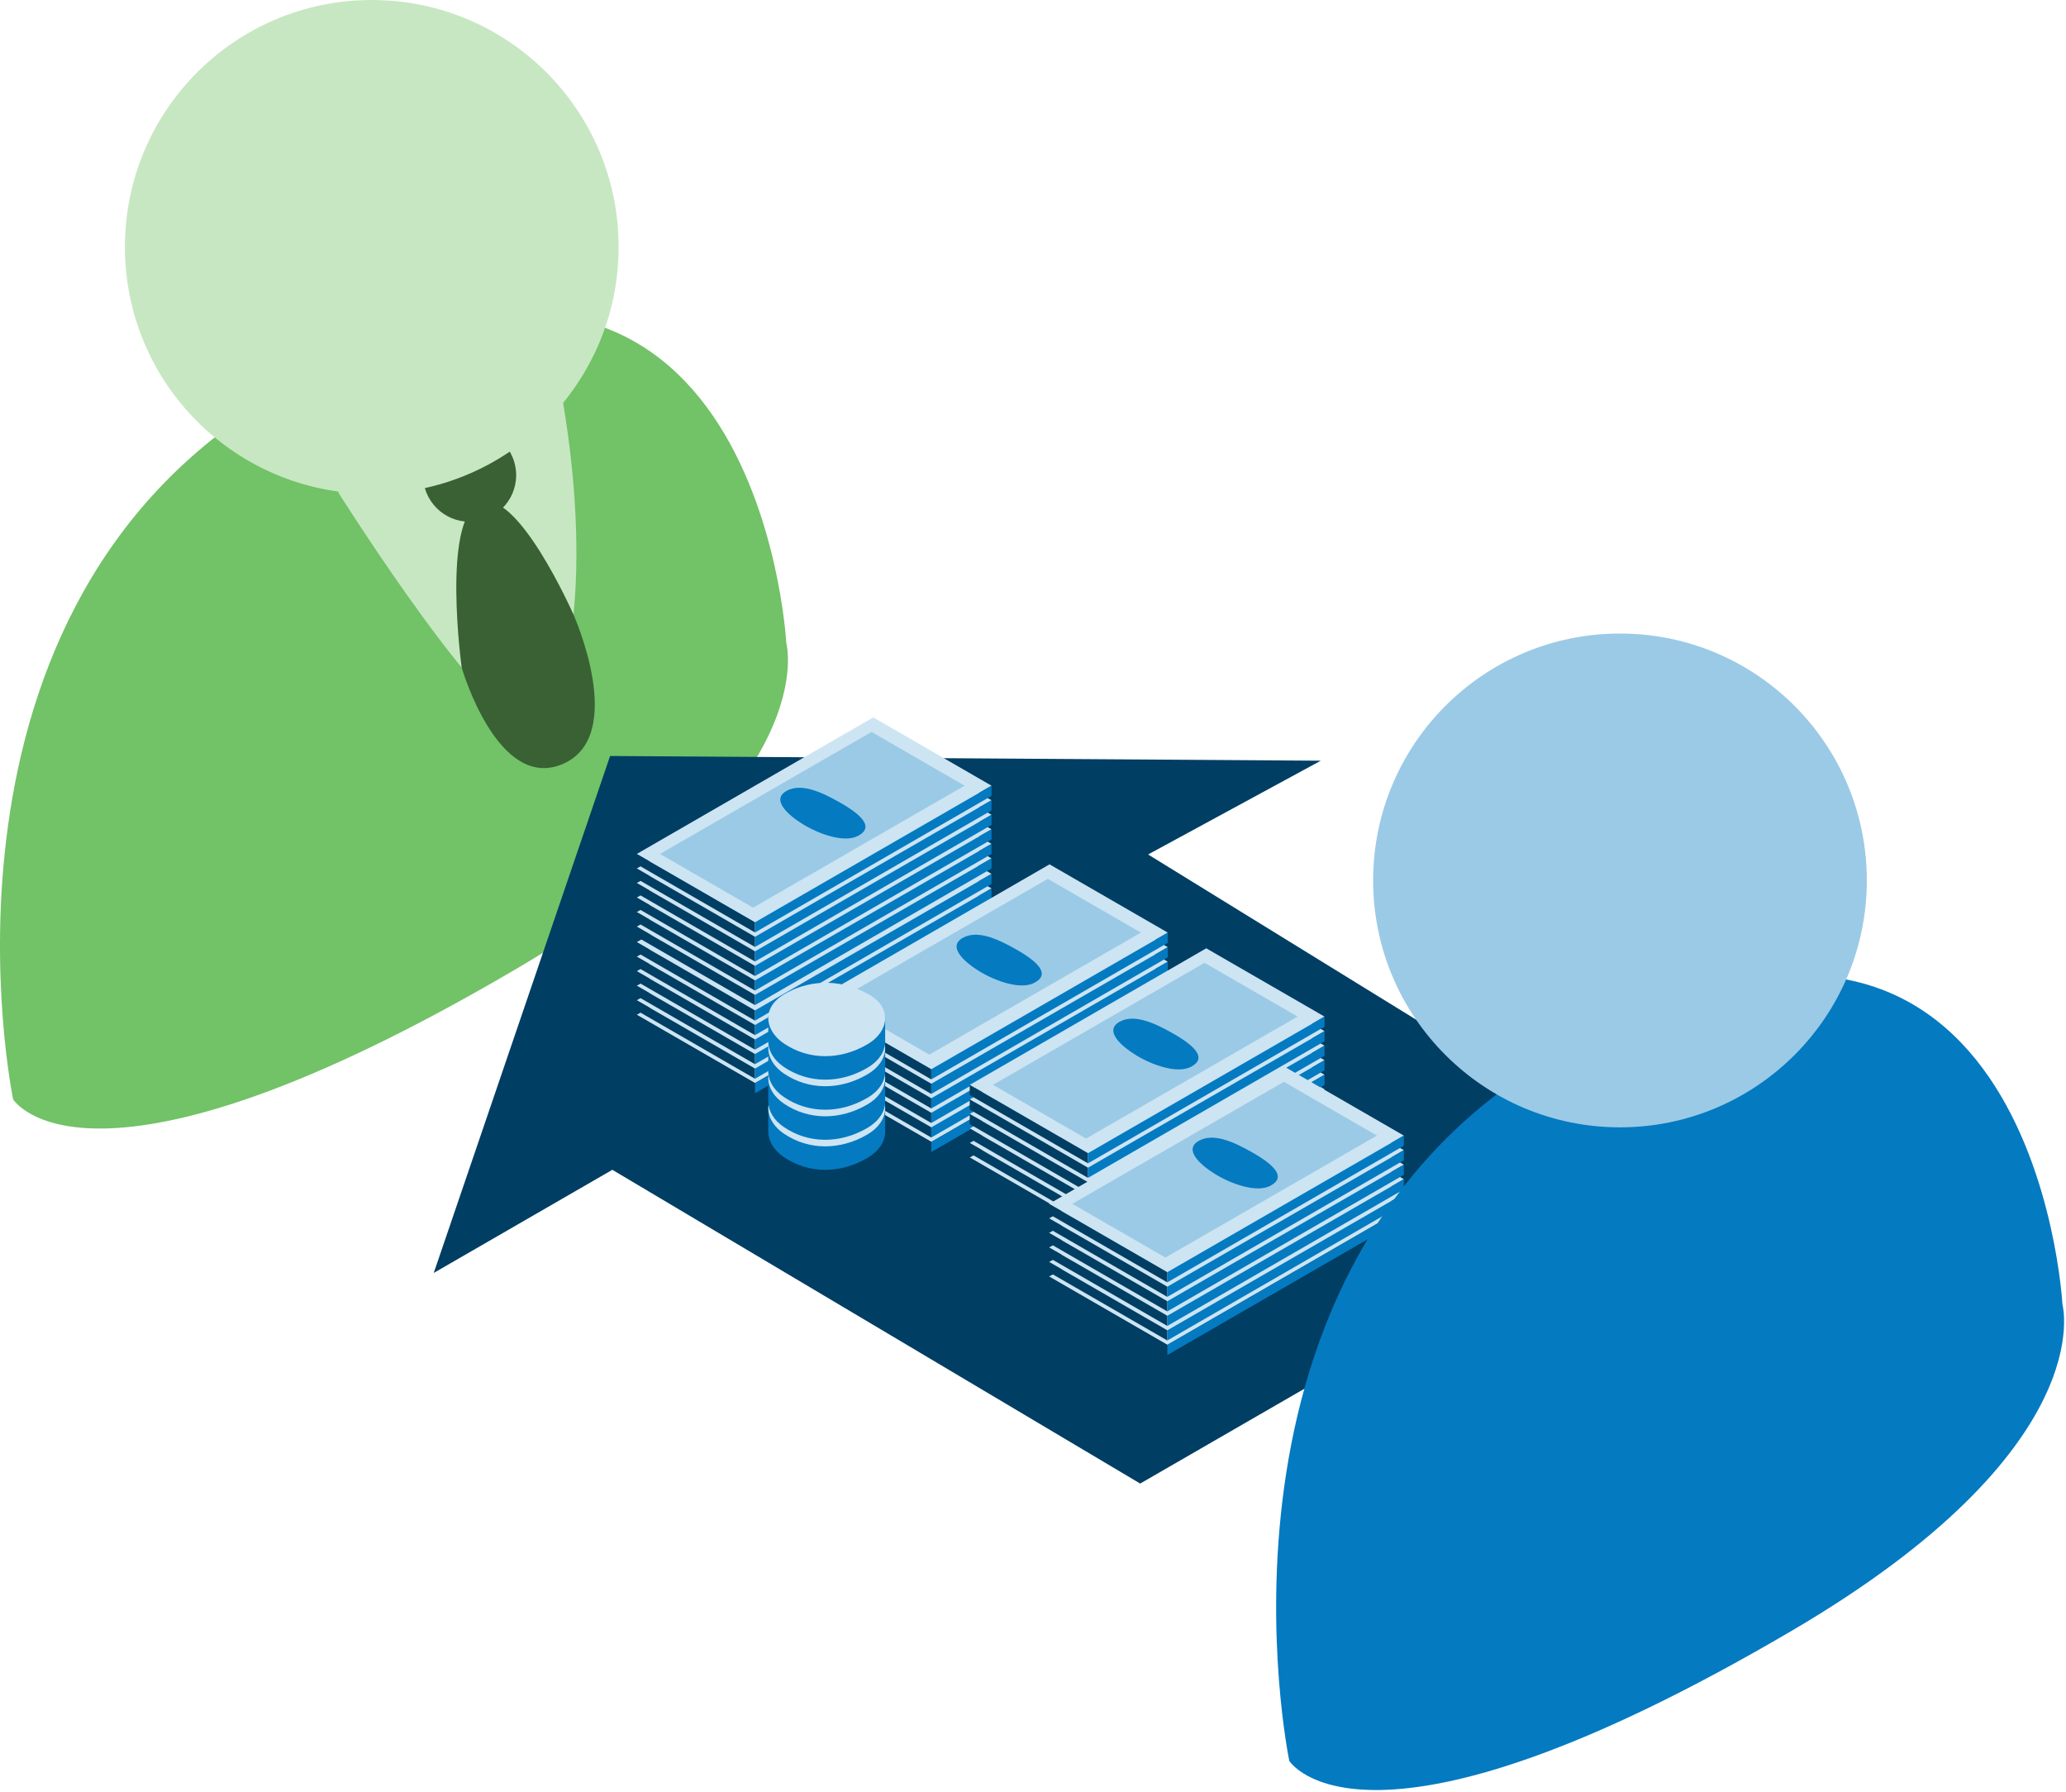<?xml version="1.0" encoding="UTF-8"?>
<svg xmlns="http://www.w3.org/2000/svg" width="301" height="261" viewBox="0 0 301 261" fill="none">
  <path d="M1.916 160.139C1.916 160.139 12.773 177.782 75.2 141.14C120.363 114.631 114.556 93.641 114.556 93.641C114.556 93.641 110.485 17.643 41.272 56.999C-13.161 87.952 1.916 160.139 1.916 160.139Z" fill="#72C267"></path>
  <path d="M49.415 71.928C49.415 71.928 72.486 108.57 77.914 105.856C82.291 103.668 86.621 85.576 81.986 58.357C77.35 31.137 40.298 54.28 49.415 71.928Z" fill="#C7E7C2"></path>
  <path d="M67.266 97.243C67.266 97.243 64.343 76 69.772 73.286C75.2 70.571 83.552 89.521 83.552 89.521C83.552 89.521 91.486 107.213 81.986 111.285C72.486 115.356 67.266 97.243 67.266 97.243Z" fill="#396134"></path>
  <path d="M75.2 69.214C75.2 72.961 72.161 76 68.415 76C64.668 76 61.629 72.961 61.629 69.214C61.629 65.467 64.668 62.429 68.415 62.429C72.161 62.429 75.2 65.467 75.2 69.214Z" fill="#396134"></path>
  <path d="M90.128 35.964C90.128 55.827 74.027 71.928 54.165 71.928C34.302 71.928 18.201 55.827 18.201 35.964C18.201 16.102 34.302 0.001 54.165 0.001C74.027 0.001 90.128 16.102 90.128 35.964Z" fill="#C7E7C2"></path>
  <path d="M89.213 170.397L166.116 216.099L243.482 171.433L167.268 124.464L192.427 110.806L88.886 110.121L63.194 185.419L89.213 170.397Z" fill="#003E63"></path>
  <path d="M92.765 147.821L109.995 157.769L144.456 137.873L127.224 127.926L92.765 147.821Z" fill="#CDE4F3"></path>
  <path d="M96.158 147.813L109.716 155.641L140.534 137.87L126.977 130.042L96.158 147.813Z" fill="#9BCAE6"></path>
  <path d="M92.765 149.301L109.995 159.249V157.768L92.765 147.82V149.301Z" fill="#003E63"></path>
  <path d="M144.456 137.873V139.354L109.996 159.249V157.768L144.456 137.873Z" fill="#047AC1"></path>
  <path d="M114.669 138.591C112.27 139.848 114.733 142.115 117.022 143.513C119.313 144.91 122.988 146.246 125.012 145.181C127.353 143.947 125.61 142.183 122.462 140.373C119.313 138.561 116.64 137.56 114.669 138.591Z" fill="#047AC1"></path>
  <path d="M92.765 145.704L109.995 155.651L144.456 135.756L127.224 125.809L92.765 145.704Z" fill="#CDE4F3"></path>
  <path d="M96.158 145.696L109.716 153.524L140.534 135.753L126.977 127.925L96.158 145.696Z" fill="#9BCAE6"></path>
  <path d="M92.765 147.184L109.995 157.131V155.651L92.765 145.703V147.184Z" fill="#003E63"></path>
  <path d="M144.456 135.756V137.236L109.996 157.132V155.651L144.456 135.756Z" fill="#047AC1"></path>
  <path d="M114.669 136.474C112.27 137.73 114.733 139.998 117.022 141.396C119.313 142.792 122.988 144.129 125.012 143.064C127.353 141.83 125.61 140.066 122.462 138.256C119.313 136.444 116.64 135.442 114.669 136.474Z" fill="#047AC1"></path>
  <path d="M92.765 143.587L109.995 153.534L144.456 133.639L127.224 123.691L92.765 143.587Z" fill="#CDE4F3"></path>
  <path d="M96.158 143.579L109.716 151.407L140.534 133.635L126.977 125.808L96.158 143.579Z" fill="#9BCAE6"></path>
  <path d="M92.765 145.068L109.995 155.015V153.535L92.765 143.587V145.068Z" fill="#003E63"></path>
  <path d="M144.456 133.639V135.119L109.996 155.015V153.534L144.456 133.639Z" fill="#047AC1"></path>
  <path d="M114.669 134.357C112.27 135.613 114.733 137.881 117.022 139.279C119.313 140.675 122.988 142.012 125.012 140.947C127.353 139.713 125.61 137.949 122.462 136.138C119.313 134.327 116.64 133.325 114.669 134.357Z" fill="#047AC1"></path>
  <path d="M92.765 141.469L109.995 151.417L144.456 131.522L127.224 121.574L92.765 141.469Z" fill="#CDE4F3"></path>
  <path d="M96.158 141.463L109.716 149.291L140.534 131.519L126.977 123.691L96.158 141.463Z" fill="#9BCAE6"></path>
  <path d="M92.765 142.95L109.995 152.898V151.417L92.765 141.47V142.95Z" fill="#003E63"></path>
  <path d="M144.456 131.522V133.003L109.996 152.898V151.418L144.456 131.522Z" fill="#047AC1"></path>
  <path d="M114.669 132.241C112.27 133.498 114.733 135.766 117.022 137.164C119.313 138.56 122.988 139.897 125.012 138.831C127.353 137.598 125.61 135.834 122.462 134.023C119.313 132.211 116.64 131.21 114.669 132.241Z" fill="#047AC1"></path>
  <path d="M92.765 139.353L109.995 149.301L144.456 129.406L127.224 119.458L92.765 139.353Z" fill="#CDE4F3"></path>
  <path d="M96.158 139.346L109.716 147.173L140.534 129.402L126.977 121.574L96.158 139.346Z" fill="#9BCAE6"></path>
  <path d="M92.765 140.833L109.995 150.781V149.3L92.765 139.353V140.833Z" fill="#003E63"></path>
  <path d="M144.456 129.405V130.886L109.996 150.781V149.301L144.456 129.405Z" fill="#047AC1"></path>
  <path d="M114.669 130.124C112.27 131.381 114.733 133.649 117.022 135.046C119.313 136.443 122.988 137.78 125.012 136.714C127.353 135.481 125.61 133.716 122.462 131.906C119.313 130.094 116.64 129.093 114.669 130.124Z" fill="#047AC1"></path>
  <path d="M92.765 137.236L109.995 147.184L144.456 127.288L127.224 117.341L92.765 137.236Z" fill="#CDE4F3"></path>
  <path d="M96.158 137.228L109.716 145.056L140.534 127.285L126.977 119.457L96.158 137.228Z" fill="#9BCAE6"></path>
  <path d="M92.765 138.717L109.995 148.665V147.184L92.765 137.236V138.717Z" fill="#003E63"></path>
  <path d="M144.456 127.288V128.769L109.996 148.664V147.183L144.456 127.288Z" fill="#047AC1"></path>
  <path d="M114.669 128.007C112.27 129.264 114.733 131.531 117.022 132.929C119.313 134.326 122.988 135.662 125.012 134.597C127.353 133.363 125.61 131.599 122.462 129.789C119.313 127.977 116.64 126.976 114.669 128.007Z" fill="#047AC1"></path>
  <path d="M118.449 156.383L135.679 166.33L170.14 146.435L152.909 136.487L118.449 156.383Z" fill="#CDE4F3"></path>
  <path d="M121.843 156.375L135.4 164.203L166.219 146.431L152.661 138.604L121.843 156.375Z" fill="#9BCAE6"></path>
  <path d="M118.449 157.862L135.679 167.81V166.329L118.449 156.382V157.862Z" fill="#003E63"></path>
  <path d="M170.14 146.435V147.915L135.681 167.81V166.33L170.14 146.435Z" fill="#047AC1"></path>
  <path d="M140.354 147.152C137.954 148.409 140.417 150.677 142.707 152.075C144.998 153.471 148.673 154.808 150.696 153.743C153.037 152.509 151.295 150.745 148.146 148.934C144.998 147.123 142.324 146.121 140.354 147.152Z" fill="#047AC1"></path>
  <path d="M118.449 154.265L135.679 164.213L170.14 144.318L152.909 134.37L118.449 154.265Z" fill="#CDE4F3"></path>
  <path d="M121.843 154.258L135.4 162.085L166.219 144.314L152.661 136.486L121.843 154.258Z" fill="#9BCAE6"></path>
  <path d="M118.449 155.745L135.679 165.693V164.212L118.449 154.265V155.745Z" fill="#003E63"></path>
  <path d="M170.14 144.317V145.798L135.681 165.693V164.213L170.14 144.317Z" fill="#047AC1"></path>
  <path d="M140.354 145.036C137.954 146.293 140.417 148.561 142.707 149.958C144.998 151.355 148.673 152.692 150.696 151.626C153.037 150.393 151.295 148.628 148.146 146.818C144.998 145.006 142.324 144.005 140.354 145.036Z" fill="#047AC1"></path>
  <path d="M118.449 152.148L135.679 162.096L170.14 142.201L152.909 132.253L118.449 152.148Z" fill="#CDE4F3"></path>
  <path d="M121.843 152.141L135.4 159.968L166.219 142.197L152.661 134.369L121.843 152.141Z" fill="#9BCAE6"></path>
  <path d="M118.449 153.629L135.679 163.577V162.096L118.449 152.148V153.629Z" fill="#003E63"></path>
  <path d="M170.14 142.2V143.681L135.681 163.576V162.095L170.14 142.2Z" fill="#047AC1"></path>
  <path d="M140.354 142.919C137.954 144.176 140.417 146.443 142.707 147.841C144.998 149.238 148.673 150.574 150.696 149.509C153.037 148.276 151.295 146.511 148.146 144.701C144.998 142.889 142.324 141.888 140.354 142.919Z" fill="#047AC1"></path>
  <path d="M118.449 150.032L135.679 159.98L170.14 140.084L152.909 130.137L118.449 150.032Z" fill="#CDE4F3"></path>
  <path d="M121.843 150.023L135.4 157.851L166.219 140.08L152.661 132.252L121.843 150.023Z" fill="#9BCAE6"></path>
  <path d="M118.449 151.512L135.679 161.459V159.979L118.449 150.031V151.512Z" fill="#003E63"></path>
  <path d="M170.14 140.084V141.565L135.681 161.46V159.979L170.14 140.084Z" fill="#047AC1"></path>
  <path d="M140.354 140.802C137.954 142.059 140.417 144.326 142.707 145.724C144.998 147.121 148.673 148.457 150.696 147.392C153.037 146.158 151.295 144.394 148.146 142.584C144.998 140.772 142.324 139.77 140.354 140.802Z" fill="#047AC1"></path>
  <path d="M118.449 147.915L135.679 157.862L170.14 137.967L152.909 128.02L118.449 147.915Z" fill="#CDE4F3"></path>
  <path d="M121.843 147.907L135.4 155.735L166.219 137.964L152.661 130.136L121.843 147.907Z" fill="#9BCAE6"></path>
  <path d="M118.449 149.395L135.679 159.342V157.862L118.449 147.914V149.395Z" fill="#003E63"></path>
  <path d="M170.14 137.967V139.447L135.681 159.343V157.862L170.14 137.967Z" fill="#047AC1"></path>
  <path d="M140.354 138.685C137.954 139.943 140.417 142.209 142.707 143.607C144.998 145.003 148.673 146.34 150.696 145.276C153.037 144.041 151.295 142.278 148.146 140.468C144.998 138.655 142.324 137.653 140.354 138.685Z" fill="#047AC1"></path>
  <path d="M118.449 145.798L135.679 155.745L170.14 135.85L152.909 125.902L118.449 145.798Z" fill="#CDE4F3"></path>
  <path d="M121.843 145.79L135.4 153.618L166.219 135.846L152.661 128.019L121.843 145.79Z" fill="#9BCAE6"></path>
  <path d="M118.449 147.277L135.679 157.225V155.745L118.449 145.797V147.277Z" fill="#003E63"></path>
  <path d="M170.14 135.85V137.33L135.681 157.225V155.745L170.14 135.85Z" fill="#047AC1"></path>
  <path d="M140.354 136.568C137.954 137.825 140.417 140.093 142.707 141.491C144.998 142.887 148.673 144.224 150.696 143.159C153.037 141.925 151.295 140.161 148.146 138.35C144.998 136.539 142.324 135.537 140.354 136.568Z" fill="#047AC1"></path>
  <path d="M141.28 168.611L158.51 178.559L192.971 158.663L175.74 148.716L141.28 168.611Z" fill="#CDE4F3"></path>
  <path d="M144.673 168.603L158.23 176.431L189.049 158.66L175.491 150.832L144.673 168.603Z" fill="#9BCAE6"></path>
  <path d="M141.28 170.092L158.51 180.04V178.559L141.28 168.611V170.092Z" fill="#003E63"></path>
  <path d="M192.971 158.663V160.144L158.512 180.039V178.558L192.971 158.663Z" fill="#047AC1"></path>
  <path d="M163.185 159.382C160.785 160.639 163.248 162.906 165.538 164.304C167.829 165.701 171.504 167.037 173.527 165.972C175.868 164.738 174.126 162.974 170.977 161.164C167.829 159.352 165.155 158.351 163.185 159.382Z" fill="#047AC1"></path>
  <path d="M141.28 166.494L158.51 176.441L192.971 156.546L175.74 146.599L141.28 166.494Z" fill="#CDE4F3"></path>
  <path d="M144.673 166.487L158.23 174.315L189.049 156.544L175.491 148.716L144.673 166.487Z" fill="#9BCAE6"></path>
  <path d="M141.28 167.975L158.51 177.922V176.442L141.28 166.494V167.975Z" fill="#003E63"></path>
  <path d="M192.971 156.547V158.027L158.512 177.923V176.442L192.971 156.547Z" fill="#047AC1"></path>
  <path d="M163.185 157.265C160.785 158.521 163.248 160.789 165.538 162.187C167.829 163.583 171.504 164.92 173.527 163.855C175.868 162.621 174.126 160.857 170.977 159.047C167.829 157.235 165.155 156.233 163.185 157.265Z" fill="#047AC1"></path>
  <path d="M141.28 164.378L158.51 174.325L192.971 154.43L175.74 144.482L141.28 164.378Z" fill="#CDE4F3"></path>
  <path d="M144.673 164.37L158.23 172.198L189.049 154.426L175.491 146.599L144.673 164.37Z" fill="#9BCAE6"></path>
  <path d="M141.28 165.858L158.51 175.805V174.325L141.28 164.377V165.858Z" fill="#003E63"></path>
  <path d="M192.971 154.43V155.91L158.512 175.806V174.325L192.971 154.43Z" fill="#047AC1"></path>
  <path d="M163.185 155.148C160.785 156.404 163.248 158.672 165.538 160.07C167.829 161.466 171.504 162.803 173.527 161.738C175.868 160.504 174.126 158.74 170.977 156.929C167.829 155.118 165.155 154.116 163.185 155.148Z" fill="#047AC1"></path>
  <path d="M141.28 162.26L158.51 172.208L192.971 152.313L175.74 142.365L141.28 162.26Z" fill="#CDE4F3"></path>
  <path d="M144.673 162.253L158.23 170.081L189.049 152.309L175.491 144.481L144.673 162.253Z" fill="#9BCAE6"></path>
  <path d="M141.28 163.74L158.51 173.688V172.207L141.28 162.26V163.74Z" fill="#003E63"></path>
  <path d="M192.971 152.312V153.793L158.512 173.688V172.208L192.971 152.312Z" fill="#047AC1"></path>
  <path d="M163.185 153.03C160.785 154.287 163.248 156.555 165.538 157.953C167.829 159.349 171.504 160.686 173.527 159.62C175.868 158.387 174.126 156.623 170.977 154.812C167.829 153 165.155 151.999 163.185 153.03Z" fill="#047AC1"></path>
  <path d="M141.28 160.143L158.51 170.091L192.971 150.196L175.74 140.248L141.28 160.143Z" fill="#CDE4F3"></path>
  <path d="M144.673 160.136L158.23 167.963L189.049 150.192L175.491 142.364L144.673 160.136Z" fill="#9BCAE6"></path>
  <path d="M141.28 161.624L158.51 171.572V170.091L141.28 160.144V161.624Z" fill="#003E63"></path>
  <path d="M192.971 150.195V151.676L158.512 171.571V170.091L192.971 150.195Z" fill="#047AC1"></path>
  <path d="M163.185 150.915C160.785 152.172 163.248 154.44 165.538 155.837C167.829 157.234 171.504 158.571 173.527 157.505C175.868 156.272 174.126 154.507 170.977 152.697C167.829 150.885 165.155 149.884 163.185 150.915Z" fill="#047AC1"></path>
  <path d="M141.28 158.027L158.51 167.975L192.971 148.079L175.74 138.132L141.28 158.027Z" fill="#CDE4F3"></path>
  <path d="M144.673 158.019L158.23 165.847L189.049 148.076L175.491 140.248L144.673 158.019Z" fill="#9BCAE6"></path>
  <path d="M141.28 159.507L158.51 169.455V167.974L141.28 158.026V159.507Z" fill="#003E63"></path>
  <path d="M192.971 148.079V149.56L158.512 169.455V167.974L192.971 148.079Z" fill="#047AC1"></path>
  <path d="M163.185 148.798C160.785 150.055 163.248 152.322 165.538 153.72C167.829 155.117 171.504 156.453 173.527 155.388C175.868 154.154 174.126 152.39 170.977 150.58C167.829 148.768 165.155 147.767 163.185 148.798Z" fill="#047AC1"></path>
  <path d="M152.837 185.947L170.067 195.895L204.528 175.999L187.297 166.052L152.837 185.947Z" fill="#CDE4F3"></path>
  <path d="M156.23 185.939L169.788 193.767L200.607 175.996L187.049 168.168L156.23 185.939Z" fill="#9BCAE6"></path>
  <path d="M152.837 187.427L170.067 197.375V195.894L152.837 185.946V187.427Z" fill="#003E63"></path>
  <path d="M204.528 175.999V177.48L170.068 197.375V195.894L204.528 175.999Z" fill="#047AC1"></path>
  <path d="M174.741 176.718C172.342 177.975 174.805 180.242 177.095 181.64C179.385 183.037 183.06 184.373 185.084 183.308C187.425 182.074 185.682 180.31 182.534 178.5C179.385 176.688 176.712 175.686 174.741 176.718Z" fill="#047AC1"></path>
  <path d="M152.837 183.83L170.067 193.777L204.528 173.882L187.297 163.935L152.837 183.83Z" fill="#CDE4F3"></path>
  <path d="M156.23 183.822L169.788 191.65L200.607 173.879L187.049 166.051L156.23 183.822Z" fill="#9BCAE6"></path>
  <path d="M152.837 185.31L170.067 195.257V193.777L152.837 183.829V185.31Z" fill="#003E63"></path>
  <path d="M204.528 173.882V175.362L170.068 195.258V193.777L204.528 173.882Z" fill="#047AC1"></path>
  <path d="M174.741 174.601C172.342 175.857 174.805 178.125 177.095 179.523C179.385 180.919 183.06 182.256 185.084 181.191C187.425 179.957 185.682 178.193 182.534 176.383C179.385 174.571 176.712 173.569 174.741 174.601Z" fill="#047AC1"></path>
  <path d="M152.837 181.713L170.067 191.66L204.528 171.765L187.297 161.817L152.837 181.713Z" fill="#CDE4F3"></path>
  <path d="M156.23 181.705L169.788 189.533L200.607 171.761L187.049 163.934L156.23 181.705Z" fill="#9BCAE6"></path>
  <path d="M152.837 183.193L170.067 193.141V191.66L152.837 181.713V183.193Z" fill="#003E63"></path>
  <path d="M204.528 171.765V173.245L170.068 193.14V191.66L204.528 171.765Z" fill="#047AC1"></path>
  <path d="M174.741 172.483C172.342 173.74 174.805 176.008 177.095 177.406C179.385 178.802 183.06 180.139 185.084 179.074C187.425 177.84 185.682 176.076 182.534 174.265C179.385 172.454 176.712 171.452 174.741 172.483Z" fill="#047AC1"></path>
  <path d="M152.837 179.595L170.067 189.543L204.528 169.648L187.297 159.7L152.837 179.595Z" fill="#CDE4F3"></path>
  <path d="M156.23 179.589L169.788 187.417L200.607 169.645L187.049 161.817L156.23 179.589Z" fill="#9BCAE6"></path>
  <path d="M152.837 181.076L170.067 191.024V189.543L152.837 179.596V181.076Z" fill="#003E63"></path>
  <path d="M204.528 169.648V171.129L170.068 191.024V189.544L204.528 169.648Z" fill="#047AC1"></path>
  <path d="M174.741 170.366C172.342 171.623 174.805 173.891 177.095 175.289C179.385 176.685 183.06 178.022 185.084 176.956C187.425 175.723 185.682 173.959 182.534 172.148C179.385 170.336 176.712 169.335 174.741 170.366Z" fill="#047AC1"></path>
  <path d="M152.837 177.479L170.067 187.427L204.528 167.532L187.297 157.584L152.837 177.479Z" fill="#CDE4F3"></path>
  <path d="M156.23 177.472L169.788 185.299L200.607 167.528L187.049 159.7L156.23 177.472Z" fill="#9BCAE6"></path>
  <path d="M152.837 178.959L170.067 188.907V187.426L152.837 177.479V178.959Z" fill="#003E63"></path>
  <path d="M204.528 167.531V169.012L170.068 188.907V187.426L204.528 167.531Z" fill="#047AC1"></path>
  <path d="M174.741 168.249C172.342 169.506 174.805 171.774 177.095 173.171C179.385 174.568 183.06 175.905 185.084 174.839C187.425 173.606 185.682 171.841 182.534 170.031C179.385 168.219 176.712 167.218 174.741 168.249Z" fill="#047AC1"></path>
  <path d="M152.837 175.362L170.067 185.31L204.528 165.414L187.297 155.467L152.837 175.362Z" fill="#CDE4F3"></path>
  <path d="M156.23 175.354L169.788 183.182L200.607 165.411L187.049 157.583L156.23 175.354Z" fill="#9BCAE6"></path>
  <path d="M152.837 176.843L170.067 186.791V185.31L152.837 175.362V176.843Z" fill="#003E63"></path>
  <path d="M204.528 165.414V166.895L170.068 186.79V185.309L204.528 165.414Z" fill="#047AC1"></path>
  <path d="M174.741 166.132C172.342 167.389 174.805 169.656 177.095 171.054C179.385 172.451 183.06 173.787 185.084 172.722C187.425 171.488 185.682 169.724 182.534 167.914C179.385 166.102 176.712 165.101 174.741 166.132Z" fill="#047AC1"></path>
  <path d="M92.765 134.978L109.995 144.926L144.456 125.031L127.224 115.083L92.765 134.978Z" fill="#CDE4F3"></path>
  <path d="M96.158 134.971L109.716 142.798L140.534 125.027L126.977 117.199L96.158 134.971Z" fill="#9BCAE6"></path>
  <path d="M92.765 136.459L109.995 146.407V144.926L92.765 134.979V136.459Z" fill="#003E63"></path>
  <path d="M144.456 125.03V126.511L109.996 146.406V144.926L144.456 125.03Z" fill="#047AC1"></path>
  <path d="M114.669 125.748C112.27 127.005 114.733 129.273 117.022 130.67C119.313 132.067 122.988 133.404 125.012 132.338C127.353 131.105 125.61 129.34 122.462 127.53C119.313 125.718 116.64 124.717 114.669 125.748Z" fill="#047AC1"></path>
  <path d="M92.765 132.861L109.995 142.809L144.456 122.913L127.224 112.966L92.765 132.861Z" fill="#CDE4F3"></path>
  <path d="M96.158 132.853L109.716 140.681L140.534 122.91L126.977 115.082L96.158 132.853Z" fill="#9BCAE6"></path>
  <path d="M92.765 134.342L109.995 144.29V142.809L92.765 132.861V134.342Z" fill="#003E63"></path>
  <path d="M144.456 122.914V124.395L109.996 144.29V142.809L144.456 122.914Z" fill="#047AC1"></path>
  <path d="M114.669 123.631C112.27 124.888 114.733 127.155 117.022 128.553C119.313 129.95 122.988 131.286 125.012 130.221C127.353 128.987 125.61 127.223 122.462 125.413C119.313 123.601 116.64 122.6 114.669 123.631Z" fill="#047AC1"></path>
  <path d="M92.765 130.745L109.995 140.692L144.456 120.797L127.224 110.85L92.765 130.745Z" fill="#CDE4F3"></path>
  <path d="M96.158 130.737L109.716 138.565L140.534 120.794L126.977 112.966L96.158 130.737Z" fill="#9BCAE6"></path>
  <path d="M92.765 132.225L109.995 142.172V140.692L92.765 130.744V132.225Z" fill="#003E63"></path>
  <path d="M144.456 120.797V122.277L109.996 142.173V140.692L144.456 120.797Z" fill="#047AC1"></path>
  <path d="M114.669 121.515C112.27 122.771 114.733 125.039 117.022 126.437C119.313 127.833 122.988 129.17 125.012 128.106C127.353 126.871 125.61 125.108 122.462 123.298C119.313 121.485 116.64 120.483 114.669 121.515Z" fill="#047AC1"></path>
  <path d="M92.765 128.628L109.995 138.575L144.456 118.68L127.224 108.732L92.765 128.628Z" fill="#CDE4F3"></path>
  <path d="M96.158 128.62L109.716 136.448L140.534 118.676L126.977 110.849L96.158 128.62Z" fill="#9BCAE6"></path>
  <path d="M92.765 130.108L109.995 140.055V138.575L92.765 128.627V130.108Z" fill="#003E63"></path>
  <path d="M144.456 118.68V120.16L109.996 140.056V138.575L144.456 118.68Z" fill="#047AC1"></path>
  <path d="M114.669 119.399C112.27 120.655 114.733 122.923 117.022 124.321C119.313 125.717 122.988 127.054 125.012 125.989C127.353 124.755 125.61 122.991 122.462 121.18C119.313 119.369 116.64 118.367 114.669 119.399Z" fill="#047AC1"></path>
  <path d="M92.765 126.51L109.995 136.458L144.456 116.563L127.224 106.615L92.765 126.51Z" fill="#CDE4F3"></path>
  <path d="M96.158 126.503L109.716 134.331L140.534 116.559L126.977 108.731L96.158 126.503Z" fill="#9BCAE6"></path>
  <path d="M92.765 127.991L109.995 137.939V136.458L92.765 126.511V127.991Z" fill="#003E63"></path>
  <path d="M144.456 116.562V118.043L109.996 137.938V136.458L144.456 116.562Z" fill="#047AC1"></path>
  <path d="M114.669 117.281C112.27 118.538 114.733 120.806 117.022 122.204C119.313 123.6 122.988 124.937 125.012 123.871C127.353 122.638 125.61 120.874 122.462 119.063C119.313 117.251 116.64 116.25 114.669 117.281Z" fill="#047AC1"></path>
  <path d="M92.765 124.394L109.995 134.342L144.456 114.447L127.224 104.499L92.765 124.394Z" fill="#CDE4F3"></path>
  <path d="M96.158 124.387L109.716 132.214L140.534 114.443L126.977 106.615L96.158 124.387Z" fill="#9BCAE6"></path>
  <path d="M92.765 125.874L109.995 135.822V134.341L92.765 124.394V125.874Z" fill="#003E63"></path>
  <path d="M144.456 114.446V115.927L109.996 135.822V134.342L144.456 114.446Z" fill="#047AC1"></path>
  <path d="M114.669 115.164C112.27 116.421 114.733 118.689 117.022 120.086C119.313 121.483 122.988 122.82 125.012 121.754C127.353 120.521 125.61 118.756 122.462 116.946C119.313 115.134 116.64 114.133 114.669 115.164Z" fill="#047AC1"></path>
  <path d="M128.961 161.094H125.995C121.84 159.007 117.744 159.509 114.758 161.094H111.932V164.896H111.934C111.951 166.237 112.77 167.577 114.208 168.552C117.785 170.978 122.372 171.022 126.394 168.662C128.043 167.694 128.946 166.289 128.958 164.896H128.961V161.094Z" fill="#047AC1"></path>
  <path d="M114.206 157.985C117.362 156.081 121.966 155.393 126.583 157.985C129.984 159.894 129.569 163.377 126.393 165.241C122.372 167.601 117.785 167.558 114.206 165.131C111.412 163.236 110.941 159.954 114.206 157.985Z" fill="#CDE4F3"></path>
  <path d="M128.961 156.717H125.995C121.84 154.629 117.744 155.131 114.758 156.717H111.932V160.518H111.934C111.951 161.859 112.77 163.199 114.208 164.174C117.785 166.6 122.372 166.644 126.394 164.284C128.043 163.316 128.946 161.912 128.958 160.518H128.961V156.717Z" fill="#047AC1"></path>
  <path d="M114.206 153.607C117.362 151.703 121.966 151.014 126.583 153.607C129.984 155.516 129.569 158.999 126.393 160.864C122.372 163.223 117.785 163.181 114.206 160.753C111.412 158.858 110.941 155.575 114.206 153.607Z" fill="#CDE4F3"></path>
  <path d="M128.961 152.339H125.995C121.84 150.251 117.744 150.753 114.758 152.339H111.932V156.14H111.934C111.951 157.481 112.77 158.822 114.208 159.796C117.785 162.222 122.372 162.266 126.394 159.906C128.043 158.938 128.946 157.534 128.958 156.14H128.961V152.339Z" fill="#047AC1"></path>
  <path d="M114.206 149.228C117.362 147.324 121.966 146.636 126.583 149.228C129.984 151.137 129.569 154.62 126.393 156.484C122.372 158.845 117.785 158.801 114.206 156.375C111.412 154.479 110.941 151.197 114.206 149.228Z" fill="#CDE4F3"></path>
  <path d="M128.961 147.961H125.995C121.84 145.873 117.744 146.376 114.758 147.961H111.932V151.762H111.934C111.951 153.103 112.77 154.444 114.208 155.418C117.785 157.844 122.372 157.888 126.394 155.528C128.043 154.56 128.946 153.156 128.958 151.762H128.961V147.961Z" fill="#047AC1"></path>
  <path d="M114.206 144.85C117.362 142.946 121.966 142.258 126.583 144.85C129.984 146.76 129.569 150.242 126.393 152.107C122.372 154.467 117.785 154.423 114.206 151.997C111.412 150.101 110.941 146.819 114.206 144.85Z" fill="#CDE4F3"></path>
  <path d="M187.84 256.494C187.84 256.494 198.697 274.136 261.124 237.494C306.287 210.986 300.48 189.995 300.48 189.995C300.48 189.995 296.409 113.997 227.196 153.353C172.762 184.306 187.84 256.494 187.84 256.494Z" fill="#047AC1"></path>
  <path d="M271.982 128.247C271.982 148.109 255.881 164.21 236.018 164.21C216.155 164.21 200.055 148.109 200.055 128.247C200.055 108.384 216.155 92.283 236.018 92.283C255.881 92.283 271.982 108.384 271.982 128.247Z" fill="#9BCAE6"></path>
</svg>
